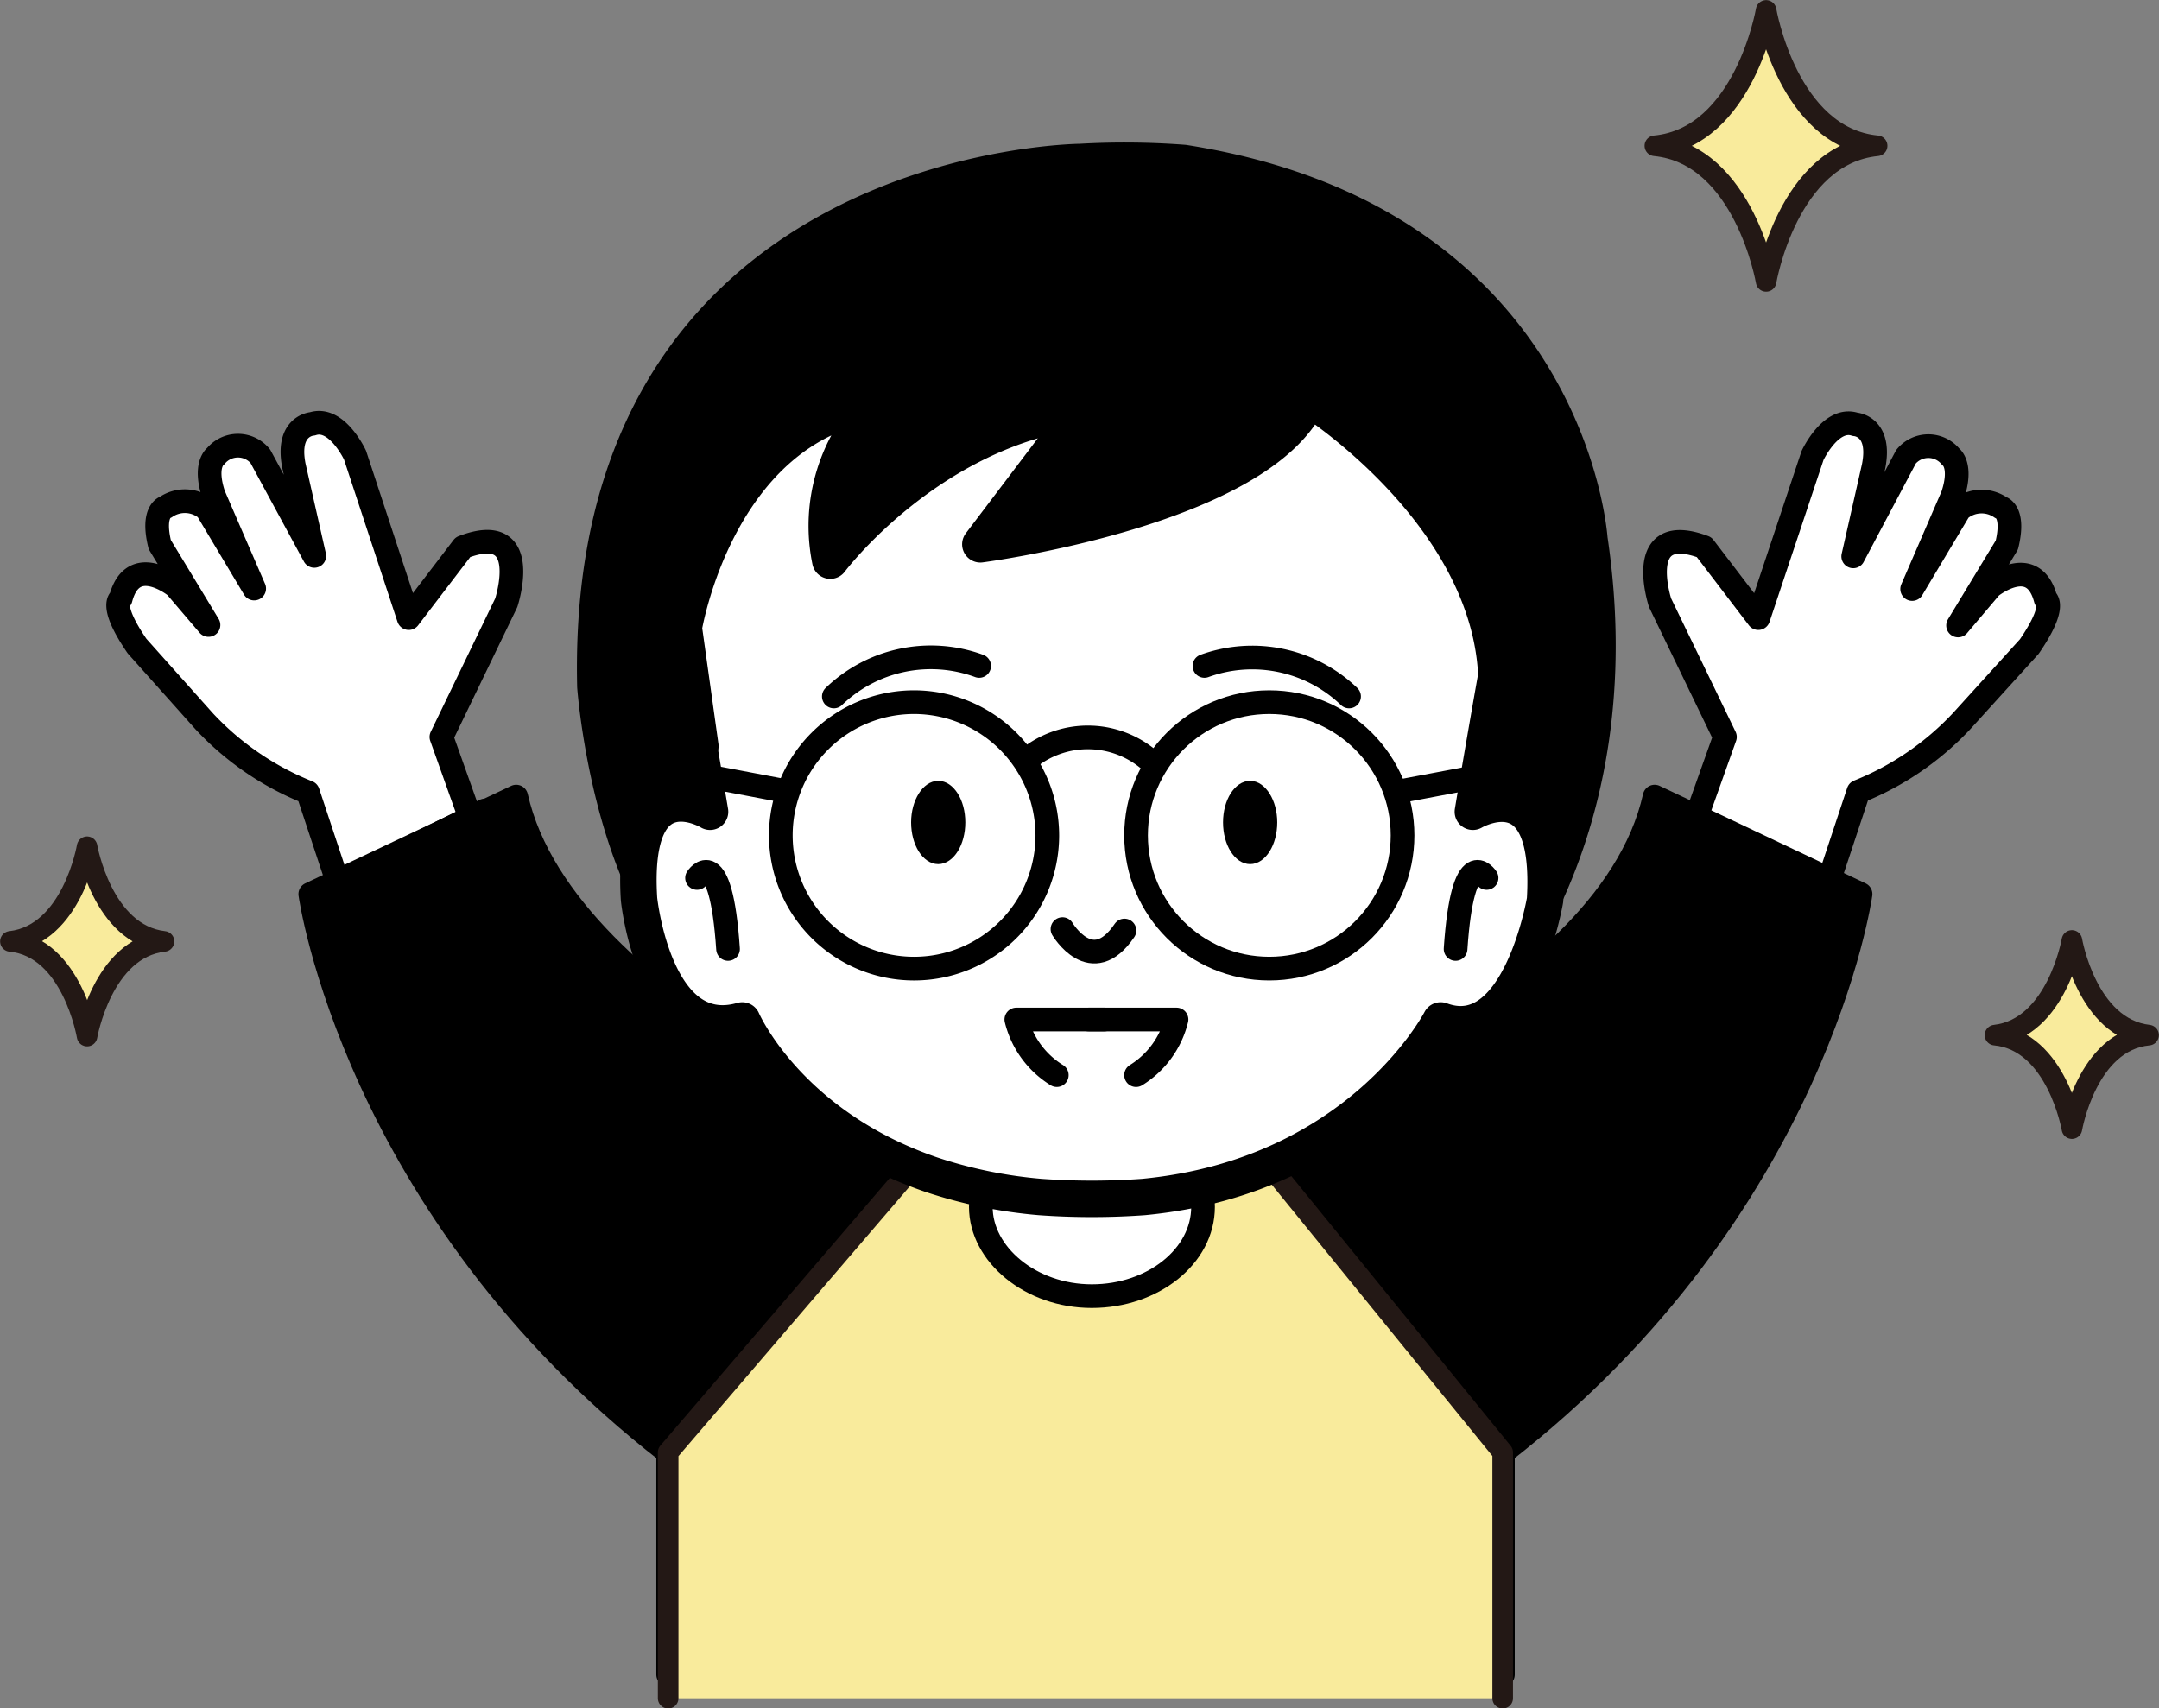 <svg xmlns="http://www.w3.org/2000/svg" viewBox="0 0 91.22 72.19"><rect x="0" y="0" width="91.22" height="72.19" fill="#808080" stroke="none"/><path d="M71.74,34.34l1.14-3.2-2.74-5.67S69,22,72,23.12l2.29,3,2.29-6.87s.77-1.66,1.8-1.32c0,0,1.12.06.78,1.78l-.86,3.8,2.23-4.21a1.22,1.22,0,0,1,1.89,0s.51.35.08,1.64l-1.71,3.95,2-3.35a1.43,1.43,0,0,1,1.75-.09s.6.15.25,1.58l-2.06,3.4,1.38-1.63s1.8-1.46,2.32.52c0,0,.51.25-.69,2L82.9,30.45a12.15,12.15,0,0,1-4.38,3l-1.28,3.86-6.19-3.09" fill="#fff" stroke="#000" stroke-linecap="round" stroke-linejoin="round"/><path d="M19.79,34.34l-1.14-3.2,2.74-5.67s1.15-3.49-1.83-2.35l-2.29,3L15,19.23s-.77-1.66-1.8-1.32c0,0-1.12.06-.78,1.78l.86,3.8L11,19.28a1.22,1.22,0,0,0-1.89,0s-.51.35-.08,1.64l1.71,3.95-2-3.35A1.43,1.43,0,0,0,7,21.43s-.6.15-.25,1.58l2.06,3.4L7.42,24.78s-1.8-1.46-2.32.52c0,0-.51.25.69,2l2.84,3.18a12.15,12.15,0,0,0,4.38,3l1.28,3.86,6.19-3.09" fill="#fff" stroke="#000" stroke-linecap="round" stroke-linejoin="round"/><path d="M63.5,70.76V61.37C76.78,51.06,78.61,37.78,78.61,37.78l-8.7-4.12c-2.06,9.16-18.32,14.42-18.32,14.42-1.1,1.21-2.42,1.19-5.46,1.74-3-.55-4.67.39-5.77-.82,0,0-16.48-6.18-18.55-15.34l-8.7,4.12s1.83,13.28,15.12,23.59v9.39" stroke="#000" stroke-linecap="round" stroke-linejoin="round"/><polyline points="63.49 71.76 63.49 61.37 52.79 48.21 39.51 48.21 28.23 61.37 28.23 71.76" fill="#f9eb9c" stroke="#231815" stroke-linecap="round" stroke-linejoin="round" stroke-width="0.87"/><path d="M45.65,7s-20.85.17-20.34,22c0,0,.84,11.52,6.78,13.05H62.43S68.87,35.35,67,22.8c0,0-.85-13.22-17-15.76A33.11,33.11,0,0,0,45.65,7Z" stroke="#000" stroke-linecap="round" stroke-linejoin="round" stroke-width="1.85"/><path d="M50.83,51c0,2.08-2.11,3.77-4.7,3.77S41.44,53,41.44,51s2.1-3.78,4.69-3.78S50.83,48.86,50.83,51Z" fill="#fff" stroke="#000" stroke-linecap="round" stroke-linejoin="round"/><path d="M63.59,26.5s-.68,3.73-1.36,7.8c0,0,3.39-2,3.05,3.73,0,0-1.06,6.33-4.41,5.09,0,0-3.38,6.58-12.55,7.46a30.47,30.47,0,0,1-4.38,0,19.78,19.78,0,0,1-4.58-.94c-6.09-2.08-8-6.52-8-6.52C27.64,44.19,27,38,27,38,26.64,32.27,30,34.3,30,34.3c-.68-4.07-1.35-7.8-1.35-7.8" fill="#fff" stroke="#000" stroke-linecap="round" stroke-linejoin="round" stroke-width="1.54"/><path d="M29.59,31.53l-.7-5S30.28,18,37.13,17a7.3,7.3,0,0,0-2.05,6.69s4.11-5.49,10.63-6.35L41.42,23s11.83-1.54,13.89-6.17c0,0,8.34,5.24,7.91,12.72l.48-3" fill="#fff" stroke="#000" stroke-linecap="round" stroke-linejoin="round" stroke-width="1.54"/><path d="M41.37,28.14a5.91,5.91,0,0,0-6.14,1.29" fill="none" stroke="#000" stroke-linecap="round" stroke-linejoin="round"/><path d="M50.89,28.14A5.91,5.91,0,0,1,57,29.43" fill="none" stroke="#000" stroke-linecap="round" stroke-linejoin="round"/><path d="M38.64,34.75c0,.9.46,1.62,1,1.62s1-.72,1-1.62-.46-1.61-1-1.61S38.64,33.87,38.64,34.75Z" stroke="#000" stroke-miterlimit="10" stroke-width="0.29"/><path d="M53.82,34.75c0,.9-.46,1.62-1,1.62s-1-.72-1-1.62.46-1.61,1-1.61S53.82,33.87,53.82,34.75Z" stroke="#000" stroke-miterlimit="10" stroke-width="0.29"/><path d="M44.25,35.3a5.63,5.63,0,1,1-5.63-5.63A5.64,5.64,0,0,1,44.25,35.3Z" fill="none" stroke="#000" stroke-linecap="round" stroke-linejoin="round"/><circle cx="53.63" cy="35.3" r="5.63" fill="none" stroke="#000" stroke-linecap="round" stroke-linejoin="round"/><path d="M43.35,32.13a4,4,0,0,1,5.43.19" fill="none" stroke="#000" stroke-linecap="round" stroke-linejoin="round"/><line x1="30.2" y1="32.86" x2="32.99" y2="33.39" fill="none" stroke="#000" stroke-linecap="round" stroke-linejoin="round"/><line x1="62.2" y1="32.86" x2="59.39" y2="33.39" fill="none" stroke="#000" stroke-linecap="round" stroke-linejoin="round"/><path d="M44.89,39.26s1.24,2.1,2.62.06" fill="none" stroke="#000" stroke-linecap="round" stroke-linejoin="round"/><path d="M29.45,37.1s1-1.57,1.31,3" fill="none" stroke="#000" stroke-linecap="round" stroke-linejoin="round"/><path d="M62.81,37.1s-1-1.57-1.31,3" fill="none" stroke="#000" stroke-linecap="round" stroke-linejoin="round"/><path d="M44.65,45.43a3.84,3.84,0,0,1-1.71-2.35h3.72" fill="none" stroke="#000" stroke-linecap="round" stroke-linejoin="round"/><path d="M48,45.43a3.84,3.84,0,0,0,1.71-2.35H46" fill="none" stroke="#000" stroke-linecap="round" stroke-linejoin="round"/><path d="M74.62.44s-.92,5.36-4.7,5.72c3.78.37,4.7,5.73,4.7,5.73s.91-5.36,4.69-5.73C75.53,5.8,74.62.44,74.62.44Z" fill="#f9eb9c" stroke="#231815" stroke-linecap="round" stroke-linejoin="round" stroke-width="0.87"/><path d="M3.68,35.78s-.63,3.7-3.24,4c2.61.25,3.24,4,3.24,4s.64-3.71,3.25-4C4.32,39.48,3.68,35.78,3.68,35.78Z" fill="#f9eb9c" stroke="#231815" stroke-linecap="round" stroke-linejoin="round" stroke-width="0.87"/><path d="M87.54,39.74s-.64,3.7-3.25,4c2.61.25,3.25,3.95,3.25,3.95s.63-3.7,3.24-3.95C88.17,43.44,87.54,39.74,87.54,39.74Z" fill="#f9eb9c" stroke="#231815" stroke-linecap="round" stroke-linejoin="round" stroke-width="0.87"/></svg>